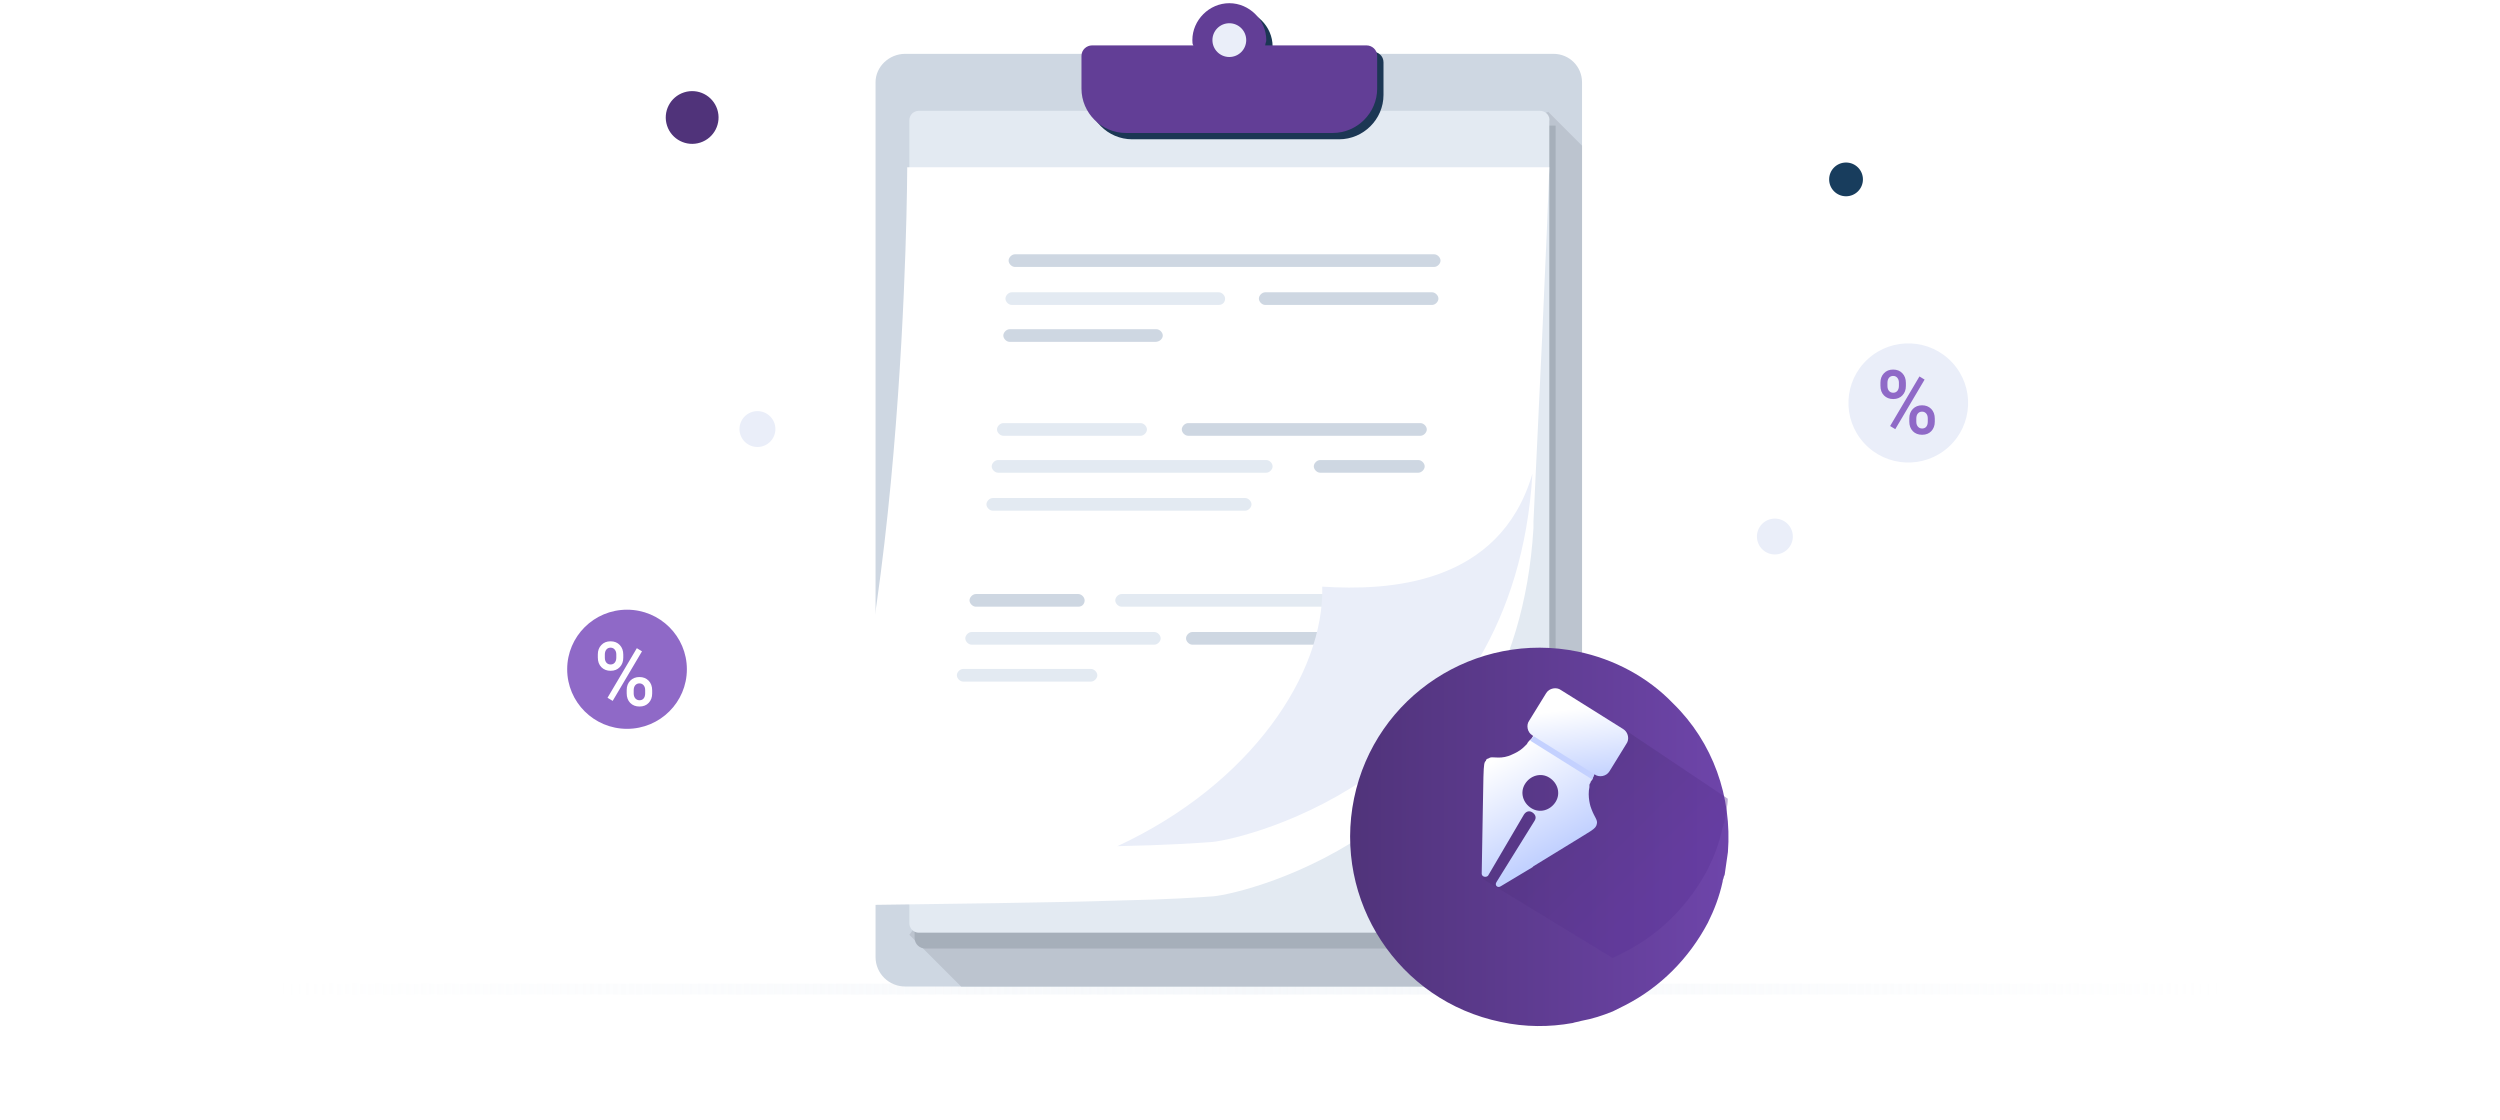<svg width="230" height="103" viewBox="0 0 230 103" fill="none" xmlns="http://www.w3.org/2000/svg">
<path d="M64.429 13.117C65.705 12.702 66.403 11.333 65.988 10.059C65.573 8.784 64.203 8.087 62.928 8.501C61.652 8.915 60.954 10.284 61.368 11.559C61.783 12.833 63.153 13.531 64.429 13.117Z" fill="#50337A"/>
<path d="M70.195 41.043C71.063 40.761 71.538 39.83 71.256 38.963C70.974 38.097 70.042 37.622 69.174 37.904C68.307 38.186 67.832 39.117 68.114 39.983C68.396 40.85 69.328 41.324 70.195 41.043Z" fill="#EAEEF9"/>
<path d="M163.8 50.93C164.667 50.649 165.142 49.718 164.86 48.851C164.578 47.984 163.646 47.51 162.779 47.792C161.911 48.074 161.437 49.004 161.719 49.871C162.001 50.738 162.932 51.212 163.8 50.93Z" fill="#EAEEF9"/>
<path d="M57.687 67.053C60.727 67.053 63.192 64.599 63.192 61.572C63.192 58.546 60.727 56.092 57.687 56.092C54.646 56.092 52.181 58.546 52.181 61.572C52.181 64.599 54.646 67.053 57.687 67.053Z" fill="#8F69C7"/>
<path d="M55 60.206C55 59.854 55.108 59.565 55.322 59.341C55.537 59.114 55.819 59 56.168 59C56.523 59 56.806 59.114 57.018 59.341C57.233 59.565 57.341 59.86 57.341 60.227V60.515C57.341 60.865 57.233 61.152 57.018 61.377C56.806 61.601 56.525 61.713 56.176 61.713C55.835 61.713 55.553 61.604 55.33 61.385C55.11 61.163 55 60.865 55 60.491V60.206ZM55.645 60.515C55.645 60.699 55.693 60.849 55.789 60.964C55.888 61.076 56.017 61.132 56.176 61.132C56.333 61.132 56.459 61.076 56.555 60.964C56.651 60.849 56.7 60.694 56.7 60.499V60.206C56.7 60.022 56.65 59.872 56.552 59.758C56.456 59.643 56.328 59.585 56.168 59.585C56.009 59.585 55.881 59.644 55.785 59.761C55.692 59.876 55.645 60.029 55.645 60.218V60.515ZM57.656 63.489C57.656 63.131 57.766 62.841 57.986 62.619C58.206 62.398 58.486 62.287 58.828 62.287C59.172 62.287 59.453 62.398 59.67 62.619C59.89 62.841 60 63.14 60 63.517V63.802C60 64.149 59.894 64.436 59.681 64.663C59.471 64.888 59.189 65 58.835 65C58.481 65 58.196 64.889 57.978 64.667C57.763 64.443 57.656 64.148 57.656 63.782V63.489ZM58.3 63.802C58.3 63.983 58.35 64.133 58.448 64.251C58.55 64.365 58.679 64.423 58.835 64.423C58.997 64.423 59.124 64.368 59.215 64.258C59.308 64.146 59.355 63.99 59.355 63.79V63.489C59.355 63.302 59.306 63.152 59.207 63.04C59.108 62.928 58.982 62.872 58.828 62.872C58.671 62.872 58.543 62.928 58.445 63.04C58.349 63.152 58.3 63.307 58.3 63.505V63.802ZM56.366 64.483L55.892 64.194L58.589 59.633L59.063 59.922L56.366 64.483Z" fill="white"/>
<path d="M179.277 41.118C181.52 39.076 181.677 35.61 179.626 33.376C177.575 31.141 174.094 30.985 171.849 33.027C169.604 35.069 169.447 38.535 171.498 40.769C173.549 43.004 177.032 43.16 179.277 41.118Z" fill="#EAEEF9"/>
<path d="M173 35.206C173 34.854 173.107 34.565 173.322 34.341C173.537 34.114 173.819 34 174.168 34C174.523 34 174.806 34.114 175.018 34.341C175.233 34.565 175.341 34.86 175.341 35.227V35.515C175.341 35.865 175.233 36.152 175.018 36.377C174.806 36.601 174.525 36.713 174.176 36.713C173.835 36.713 173.553 36.604 173.33 36.385C173.11 36.163 173 35.865 173 35.491V35.206ZM173.645 35.515C173.645 35.699 173.693 35.849 173.789 35.964C173.888 36.076 174.017 36.132 174.176 36.132C174.333 36.132 174.459 36.076 174.555 35.964C174.651 35.849 174.7 35.694 174.7 35.499V35.206C174.7 35.022 174.65 34.872 174.552 34.758C174.455 34.643 174.328 34.585 174.168 34.585C174.009 34.585 173.881 34.644 173.785 34.761C173.692 34.876 173.645 35.029 173.645 35.218V35.515ZM175.656 38.489C175.656 38.131 175.766 37.841 175.986 37.619C176.206 37.398 176.486 37.287 176.828 37.287C177.172 37.287 177.452 37.398 177.67 37.619C177.89 37.841 178 38.14 178 38.517V38.802C178 39.149 177.894 39.436 177.681 39.663C177.471 39.888 177.189 40 176.835 40C176.481 40 176.195 39.889 175.978 39.667C175.763 39.443 175.656 39.148 175.656 38.782V38.489ZM176.3 38.802C176.3 38.983 176.35 39.133 176.448 39.251C176.55 39.365 176.679 39.423 176.835 39.423C176.997 39.423 177.124 39.368 177.215 39.258C177.308 39.146 177.355 38.99 177.355 38.79V38.489C177.355 38.302 177.306 38.152 177.207 38.04C177.108 37.928 176.982 37.872 176.828 37.872C176.671 37.872 176.543 37.928 176.445 38.04C176.349 38.152 176.3 38.307 176.3 38.505V38.802ZM174.366 39.483L173.892 39.194L176.589 34.633L177.063 34.922L174.366 39.483Z" fill="#8F69C7"/>
<path d="M169.835 18.058C170.693 18.058 171.39 17.363 171.39 16.505C171.39 15.647 170.693 14.952 169.835 14.952C168.976 14.952 168.281 15.647 168.281 16.505C168.281 17.363 168.976 18.058 169.835 18.058Z" fill="#183D5D"/>
<path opacity="0.5" d="M1 91H229" stroke="url(#paint0_radial_1446_10034)" stroke-miterlimit="10" stroke-linecap="round" stroke-linejoin="round"/>
<path d="M145.547 7.575V88.04C145.547 89.496 144.381 90.758 142.826 90.758H83.271C81.813 90.758 80.55 89.593 80.55 88.04V7.575C80.55 6.119 81.813 4.954 83.271 4.954H142.923C144.381 4.954 145.547 6.119 145.547 7.575Z" fill="#CED7E2"/>
<path d="M145.547 13.399V88.041C145.547 89.497 144.381 90.759 142.826 90.759H88.42L83.659 86.002L137.774 12.04L142.438 10.293L145.547 13.399Z" fill="#BCC4CF"/>
<path d="M143.118 11.554H84.145V86.293C84.145 86.876 84.631 87.264 85.117 87.264H143.118V11.554Z" fill="#A6AFBA"/>
<path d="M141.66 10.195H84.534C84.048 10.195 83.659 10.583 83.659 11.069V84.934C83.659 85.419 84.048 85.808 84.534 85.808H141.66C142.146 85.808 142.535 85.419 142.535 84.934V11.166C142.632 10.681 142.243 10.195 141.66 10.195Z" fill="#E3EAF2"/>
<g filter="url(#filter0_d_1446_10034)">
<path d="M142.535 10.293C142.535 10.293 142.438 14.758 141.078 43.004C141.078 43.198 141.078 43.392 141.078 43.586C139.426 71.346 114.652 77.17 111.64 77.461C110.28 77.558 107.656 77.752 102.896 77.849C97.067 78.043 88.128 78.14 74.235 78.335C73.75 78.335 73.458 77.849 73.652 77.461C83.368 58.145 83.465 10.39 83.465 10.39H142.535V10.293Z" fill="white"/>
</g>
<path d="M131.945 24.559H93.375C93.083 24.559 92.792 24.268 92.792 23.977C92.792 23.686 93.083 23.394 93.375 23.394H131.945C132.236 23.394 132.528 23.686 132.528 23.977C132.528 24.268 132.236 24.559 131.945 24.559Z" fill="#CED7E2"/>
<path d="M131.751 28.055H116.4C116.109 28.055 115.817 27.764 115.817 27.472C115.817 27.181 116.109 26.89 116.4 26.89H131.751C132.042 26.89 132.334 27.181 132.334 27.472C132.334 27.764 132.042 28.055 131.751 28.055Z" fill="#CED7E2"/>
<path d="M112.126 28.055H93.083C92.792 28.055 92.501 27.764 92.501 27.472C92.501 27.181 92.792 26.89 93.083 26.89H112.126C112.417 26.89 112.709 27.181 112.709 27.472C112.709 27.764 112.514 28.055 112.126 28.055Z" fill="#E3EAF2"/>
<path d="M106.296 31.452H92.889C92.598 31.452 92.306 31.161 92.306 30.87C92.306 30.579 92.598 30.288 92.889 30.288H106.394C106.685 30.288 106.976 30.579 106.976 30.87C106.976 31.161 106.685 31.452 106.296 31.452Z" fill="#CED7E2"/>
<path d="M130.682 40.091H109.308C109.017 40.091 108.725 39.8 108.725 39.508C108.725 39.217 109.017 38.926 109.308 38.926H130.682C130.973 38.926 131.265 39.217 131.265 39.508C131.265 39.8 130.973 40.091 130.682 40.091Z" fill="#CED7E2"/>
<path d="M104.936 40.091H92.306C92.014 40.091 91.723 39.8 91.723 39.508C91.723 39.217 92.014 38.926 92.306 38.926H104.936C105.228 38.926 105.519 39.217 105.519 39.508C105.519 39.8 105.228 40.091 104.936 40.091Z" fill="#E3EAF2"/>
<path d="M130.488 43.489H121.453C121.161 43.489 120.87 43.197 120.87 42.906C120.87 42.615 121.161 42.324 121.453 42.324H130.488C130.779 42.324 131.071 42.615 131.071 42.906C131.071 43.197 130.779 43.489 130.488 43.489Z" fill="#CED7E2"/>
<path d="M116.497 43.489H91.82C91.529 43.489 91.237 43.197 91.237 42.906C91.237 42.615 91.529 42.324 91.82 42.324H116.497C116.789 42.324 117.08 42.615 117.08 42.906C117.08 43.197 116.789 43.489 116.497 43.489Z" fill="#E3EAF2"/>
<path d="M114.555 46.983H91.335C91.043 46.983 90.752 46.692 90.752 46.401C90.752 46.11 91.043 45.819 91.335 45.819H114.555C114.846 45.819 115.137 46.11 115.137 46.401C115.137 46.692 114.846 46.983 114.555 46.983Z" fill="#E3EAF2"/>
<path d="M128.447 55.816H103.187C102.896 55.816 102.604 55.525 102.604 55.234C102.604 54.943 102.896 54.651 103.187 54.651H128.447C128.739 54.651 129.03 54.943 129.03 55.234C129.03 55.525 128.739 55.816 128.447 55.816Z" fill="#E3EAF2"/>
<path d="M99.204 55.816H89.78C89.489 55.816 89.197 55.525 89.197 55.234C89.197 54.943 89.489 54.651 89.78 54.651H99.204C99.496 54.651 99.787 54.943 99.787 55.234C99.787 55.525 99.593 55.816 99.204 55.816Z" fill="#CED7E2"/>
<path d="M128.156 59.31H109.697C109.405 59.31 109.114 59.019 109.114 58.728C109.114 58.437 109.405 58.145 109.697 58.145H128.253C128.545 58.145 128.836 58.437 128.836 58.728C128.836 59.019 128.545 59.31 128.156 59.31Z" fill="#CED7E2"/>
<path d="M106.199 59.31H89.391C89.1 59.31 88.808 59.019 88.808 58.728C88.808 58.437 89.1 58.145 89.391 58.145H106.199C106.49 58.145 106.782 58.437 106.782 58.728C106.782 59.019 106.49 59.31 106.199 59.31Z" fill="#E3EAF2"/>
<path d="M100.37 62.707H88.614C88.323 62.707 88.031 62.416 88.031 62.124C88.031 61.833 88.323 61.542 88.614 61.542H100.37C100.661 61.542 100.953 61.833 100.953 62.124C100.953 62.416 100.661 62.707 100.37 62.707Z" fill="#E3EAF2"/>
<path d="M140.981 43.585C139.329 71.345 114.554 77.169 111.543 77.46C110.183 77.557 107.559 77.751 102.799 77.849C115.137 72.122 121.841 61.93 121.647 53.971C127.67 54.359 137.969 53.874 140.981 43.585Z" fill="#EAEEF9"/>
<path d="M126.31 4.759H116.983C116.983 4.565 117.08 4.468 117.08 4.274C117.08 2.429 115.526 0.876 113.68 0.876C111.834 0.876 110.28 2.429 110.28 4.274C110.28 4.468 110.28 4.662 110.377 4.759H101.05C100.564 4.759 100.078 5.147 100.078 5.73V8.739C100.078 10.971 101.924 12.815 104.159 12.815H123.201C125.436 12.815 127.282 10.971 127.282 8.739V5.73C127.282 5.147 126.796 4.759 126.31 4.759Z" fill="#1C3754"/>
<path d="M125.727 4.177H116.4C116.4 3.983 116.498 3.886 116.498 3.692C116.498 1.847 114.943 0.294 113.097 0.294C111.251 0.294 109.697 1.847 109.697 3.692C109.697 3.886 109.697 4.08 109.794 4.177H100.467C99.981 4.177 99.496 4.565 99.496 5.147V8.156C99.496 10.389 101.341 12.233 103.576 12.233H122.618C124.853 12.233 126.699 10.389 126.699 8.156V5.147C126.699 4.565 126.213 4.177 125.727 4.177Z" fill="#623E96"/>
<path d="M113.097 5.244C113.956 5.244 114.652 4.549 114.652 3.691C114.652 2.833 113.956 2.138 113.097 2.138C112.239 2.138 111.543 2.833 111.543 3.691C111.543 4.549 112.239 5.244 113.097 5.244Z" fill="#EAEEF9"/>
<g filter="url(#filter1_d_1446_10034)">
<path d="M158.968 73.393C158.871 74.072 158.773 74.752 158.676 75.431C158.676 75.528 158.579 75.625 158.579 75.722C158.579 75.819 158.482 75.916 158.482 76.11C158.19 77.469 157.705 78.731 157.122 79.896C155.373 83.196 152.75 85.817 149.543 87.467C149.155 87.661 148.766 87.855 148.378 88.049C147.406 88.438 146.532 88.729 145.463 88.923C145.172 89.02 144.977 89.019 144.686 89.117C142.548 89.505 140.314 89.505 138.079 89.02C128.655 87.079 122.632 77.857 124.575 68.442C126.518 59.027 135.748 53.009 145.172 54.95C148.475 55.63 151.584 57.28 153.915 59.706C157.607 63.298 159.356 68.345 158.968 73.393Z" fill="url(#paint1_linear_1446_10034)"/>
</g>
<path d="M158.954 73.48C158.954 74.16 158.76 74.839 158.662 75.519C158.662 75.616 158.662 75.713 158.566 75.81C158.566 75.907 158.566 76.004 158.469 76.198C158.177 77.557 157.691 78.819 157.108 79.984C155.359 83.284 152.736 85.904 149.53 87.554C149.142 87.749 148.753 87.943 148.364 88.137L136.414 80.857L138.843 72.51L142.146 67.754L149.53 67.171L158.954 73.48Z" fill="url(#paint2_linear_1446_10034)" fill-opacity="0.4"/>
<path d="M146.227 72.414C146.227 72.317 146.227 72.317 146.227 72.22C146.227 72.22 146.227 72.123 146.324 72.026C146.324 71.928 146.324 71.928 146.421 71.832C146.518 71.637 146.616 71.346 146.713 71.055C146.81 70.958 147.101 70.278 147.101 70.181L141.466 67.075C141.369 67.075 141.272 67.367 141.175 67.561C140.981 67.755 140.883 68.046 140.786 68.046C140.786 68.046 140.495 68.337 140.495 68.434L140.301 68.628C140.106 68.823 139.815 69.114 139.135 69.405C138.163 69.89 137.386 69.599 137.094 69.696L136.9 69.793C136.803 69.793 136.706 69.89 136.706 69.987C136.414 70.278 136.511 70.278 136.317 80.373C136.317 80.664 136.706 80.761 136.9 80.567L140.203 74.938C140.398 74.646 140.689 74.549 140.981 74.743C141.272 74.938 141.369 75.229 141.175 75.52L137.677 81.15C137.483 81.441 137.774 81.732 138.066 81.538L140.981 79.791L141.078 79.694L144.09 77.849C146.421 76.393 146.81 76.296 146.907 75.811C147.004 75.423 146.713 75.229 146.421 74.452C146.324 74.258 146.033 73.287 146.227 72.414ZM143.118 73.773C142.632 74.549 141.661 74.841 140.883 74.355C140.106 73.87 139.815 72.899 140.301 72.123C140.786 71.346 141.758 71.055 142.535 71.54C143.312 72.026 143.604 72.996 143.118 73.773Z" fill="url(#paint3_linear_1446_10034)"/>
<path d="M147.199 70.083C147.101 70.18 146.81 70.859 146.81 70.956C146.713 71.248 146.519 71.539 146.519 71.733L140.786 68.142C140.884 68.044 140.981 67.85 141.175 67.656C141.272 67.462 141.466 67.171 141.466 67.171L147.199 70.083Z" fill="#C4D1FF"/>
<path d="M146.712 71.249L140.98 67.657C140.495 67.366 140.397 66.687 140.689 66.298L142.243 63.775C142.535 63.289 143.215 63.192 143.603 63.483L149.336 67.075C149.821 67.366 149.919 68.046 149.627 68.434L148.073 70.957C147.781 71.443 147.101 71.54 146.712 71.249Z" fill="url(#paint4_linear_1446_10034)"/>
<defs>
<filter id="filter0_d_1446_10034" x="69.592" y="10.293" width="76.943" height="77.041" filterUnits="userSpaceOnUse" color-interpolation-filters="sRGB">
<feFlood flood-opacity="0" result="BackgroundImageFix"/>
<feColorMatrix in="SourceAlpha" type="matrix" values="0 0 0 0 0 0 0 0 0 0 0 0 0 0 0 0 0 0 127 0" result="hardAlpha"/>
<feOffset dy="5"/>
<feGaussianBlur stdDeviation="2"/>
<feColorMatrix type="matrix" values="0 0 0 0 0.398 0 0 0 0 0.477 0 0 0 0 0.575 0 0 0 0.18 0"/>
<feBlend mode="normal" in2="BackgroundImageFix" result="effect1_dropShadow_1446_10034"/>
<feBlend mode="normal" in="SourceGraphic" in2="effect1_dropShadow_1446_10034" result="shape"/>
</filter>
<filter id="filter1_d_1446_10034" x="116.211" y="51.587" width="50.81" height="50.81" filterUnits="userSpaceOnUse" color-interpolation-filters="sRGB">
<feFlood flood-opacity="0" result="BackgroundImageFix"/>
<feColorMatrix in="SourceAlpha" type="matrix" values="0 0 0 0 0 0 0 0 0 0 0 0 0 0 0 0 0 0 127 0" result="hardAlpha"/>
<feOffset dy="5"/>
<feGaussianBlur stdDeviation="4"/>
<feColorMatrix type="matrix" values="0 0 0 0 0.113 0 0 0 0 0.296 0 0 0 0 1 0 0 0 0.22 0"/>
<feBlend mode="normal" in2="BackgroundImageFix" result="effect1_dropShadow_1446_10034"/>
<feBlend mode="normal" in="SourceGraphic" in2="effect1_dropShadow_1446_10034" result="shape"/>
</filter>
<radialGradient id="paint0_radial_1446_10034" cx="0" cy="0" r="1" gradientUnits="userSpaceOnUse" gradientTransform="translate(115 91.499) rotate(180) scale(90.5 20634)">
<stop stop-color="#EBF0F6"/>
<stop offset="1" stop-color="#EBF0F6" stop-opacity="0"/>
</radialGradient>
<linearGradient id="paint1_linear_1446_10034" x1="124.133" y1="71.973" x2="159.02" y2="71.973" gradientUnits="userSpaceOnUse">
<stop stop-color="#1E4C73"/>
<stop offset="0" stop-color="#50337A"/>
<stop offset="1" stop-color="#6E45AA"/>
</linearGradient>
<linearGradient id="paint2_linear_1446_10034" x1="143.37" y1="72.847" x2="152.161" y2="81.645" gradientUnits="userSpaceOnUse">
<stop stop-color="#4F317B"/>
<stop offset="1" stop-color="#5B3395"/>
</linearGradient>
<linearGradient id="paint3_linear_1446_10034" x1="143.318" y1="78.242" x2="138.33" y2="69.437" gradientUnits="userSpaceOnUse">
<stop offset="0.011" stop-color="#C2D1FF"/>
<stop offset="1" stop-color="white"/>
</linearGradient>
<linearGradient id="paint4_linear_1446_10034" x1="145.726" y1="71.953" x2="144.869" y2="65.2" gradientUnits="userSpaceOnUse">
<stop offset="0.011" stop-color="#C2D1FF"/>
<stop offset="1" stop-color="white"/>
</linearGradient>
</defs>
</svg>
